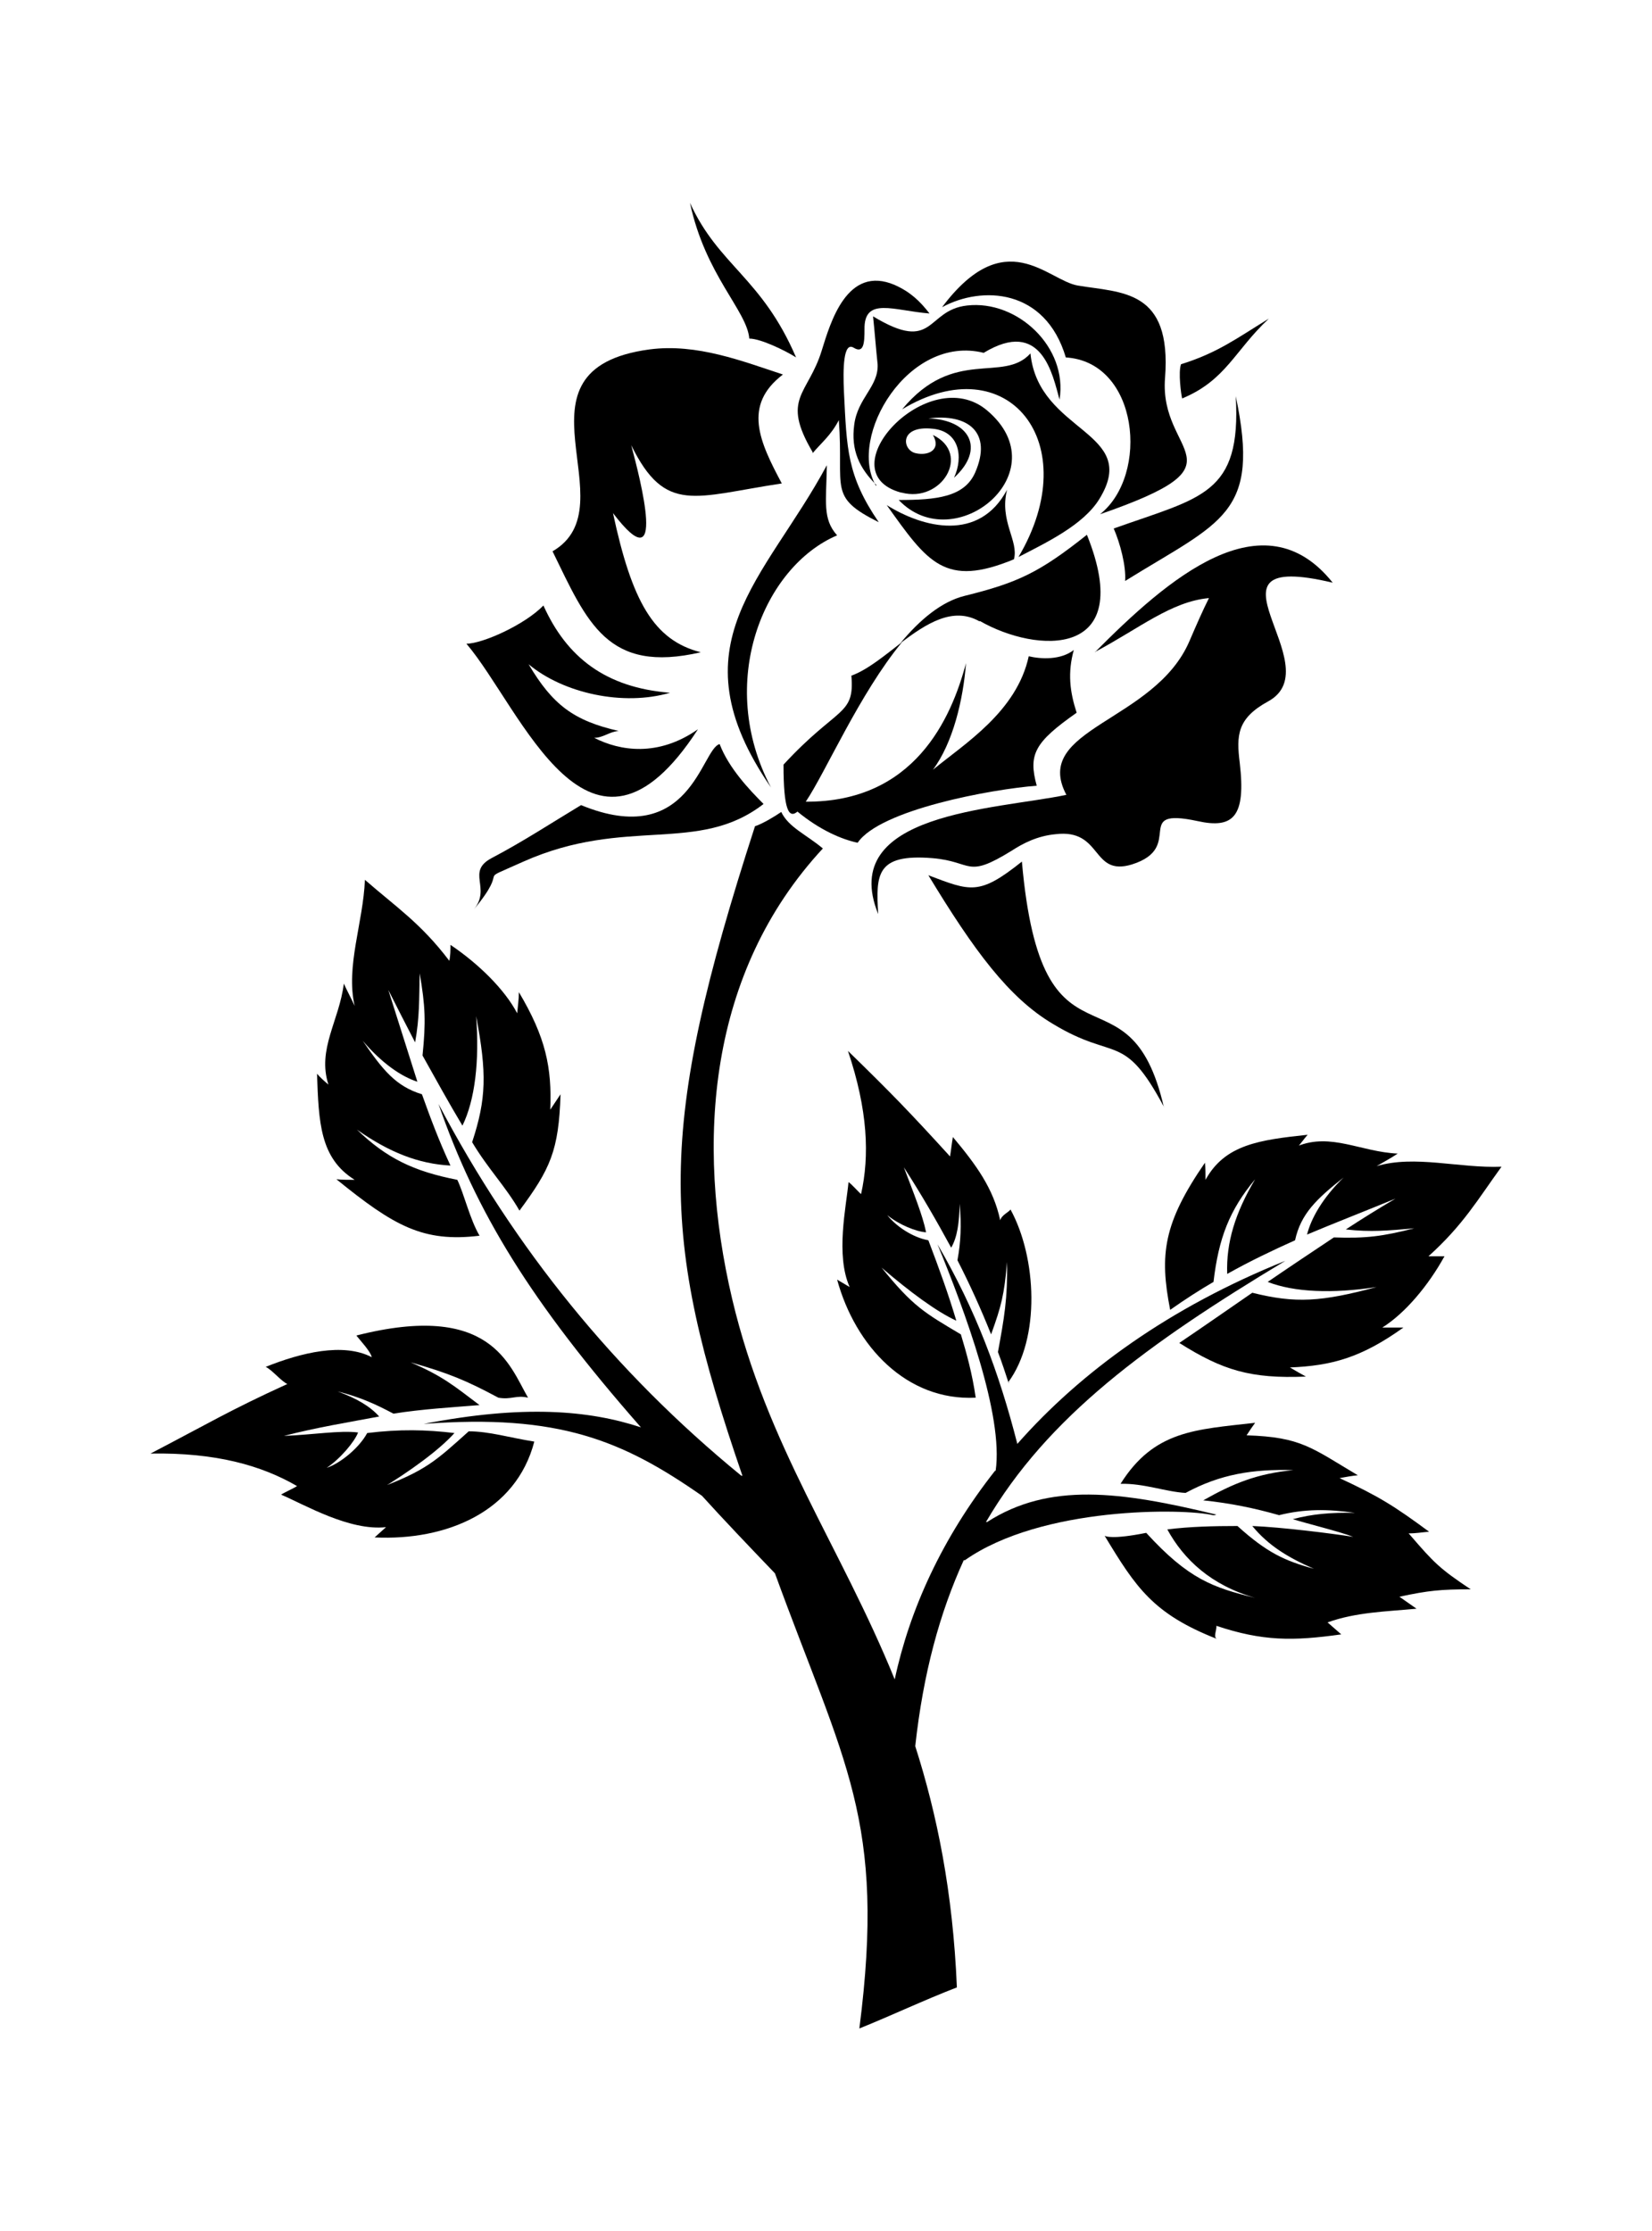 <?xml version="1.0" encoding="iso-8859-1"?>
<!-- Generator: Adobe Illustrator 28.5.0, SVG Export Plug-In . SVG Version: 9.03 Build 54727)  -->
<svg version="1.1" id="Livello_1" xmlns="http://www.w3.org/2000/svg" xmlns:xlink="http://www.w3.org/1999/xlink" x="0px" y="0px"
	 viewBox="0 0 935.435 1263.393" style="enable-background:new 0 0 935.435 1263.393;" xml:space="preserve">
<g id="Capa_1">
	<path d="M495.973,275.025c-16.146-27.772,18.407-85.898,61.033-75.242c32.938-20.021,39.074,12.594,42.949,26.48
		c4.844-29.709-23.896-56.512-52.314-53.283c-23.574,2.583-18.084,27.449-53.283,6.136c0.969,9.042,1.615,18.084,2.583,27.126
		c0.646,12.594-11.302,19.053-13.24,34.23c-1.938,14.532,2.906,24.542,12.594,34.23l0,0L495.973,275.025z"/>
	<path d="M510.505,278.9c22.605,6.136,39.72-21.959,17.761-32.615c4.844,8.396-2.583,11.948-9.688,10.334
		c-7.75-1.615-9.688-15.823,9.365-13.886c15.177,1.292,17.761,15.823,12.271,27.772c18.084-16.469,8.719-32.938-14.532-33.584
		c22.282-2.906,36.491,7.75,26.48,30.678c-6.136,13.886-21.959,15.5-43.272,15.5c31.647,33.261,91.388-15.823,50.053-50.699l0,0
		c-33.261-28.095-91.388,34.876-48.762,46.501H510.505z"/>
	<path d="M451.41,459.416c12.917,10.657,25.188,15.823,34.23,17.761c12.594-18.73,75.888-30.355,101.399-32.293
		c-4.844-17.761-1.292-24.542,22.605-41.334c-3.875-11.948-5.167-22.605-1.615-35.522c-7.427,5.813-18.73,5.167-25.511,3.552
		c-6.781,31.324-36.168,49.408-54.252,64.262c11.302-15.178,17.115-39.397,18.73-60.387c-8.396,31.647-29.386,78.794-90.742,78.471
		c11.302-16.792,30.355-61.033,54.574-90.419l0,0c-10.011,7.75-19.698,15.823-28.74,19.053c1.938,22.928-7.75,17.115-38.428,50.376
		c0,25.511,2.906,31.324,8.396,26.157h-0.646L451.41,459.416z"/>
	<path d="M622.56,282.452c23.574-38.428-34.553-37.136-39.074-82.346l0,0c-15.5,17.115-43.272-3.875-72.658,31.647
		c60.064-36.168,103.982,19.376,65.877,83.638C592.205,307.318,613.518,297.307,622.56,282.452L622.56,282.452L622.56,282.452z"/>
	<path d="M659.051,627.014c-19.698-85.898-69.106-10.334-80.408-139.181c-24.219,19.376-29.063,16.792-52.96,7.75
		c25.834,42.626,45.533,69.429,70.721,84.284c35.199,21.313,39.72,3.875,62.648,46.824l0,0V627.014z"/>
	<path d="M502.109,286.004c23.251,32.615,32.938,46.824,72.012,30.678c2.906-10.334-8.396-21.636-3.875-39.397
		C554.423,306.995,522.776,298.922,502.109,286.004z"/>
	<path d="M734.938,649.296c1.938-2.26,3.552-4.521,5.49-6.781c-27.126,2.906-46.824,5.49-57.804,25.511c0-3.229,0-6.459-0.323-9.688
		l0,0c-23.574,34.23-25.834,51.991-19.698,83.315c8.719-6.136,16.792-11.302,24.542-15.823c2.906-24.865,9.042-40.689,23.574-58.127
		c-11.302,19.053-16.469,35.845-15.823,53.606c13.24-7.427,25.511-13.24,38.428-19.053c3.229-14.855,11.948-23.251,27.449-35.522
		c-11.948,11.625-18.407,23.251-20.667,32.293c14.532-6.136,30.355-12.271,50.053-20.344c-9.365,5.49-18.73,11.302-28.095,17.438
		c14.209,1.615,24.219,0.646,38.751-0.646c-17.761,4.521-27.126,5.813-45.533,5.167c-12.594,8.396-25.188,16.792-37.459,25.188
		c14.855,5.813,36.491,6.781,61.679,2.906c-31.324,8.396-45.855,9.365-70.398,3.229c-14.532,10.011-28.417,19.698-41.335,28.417
		c24.542,15.5,40.366,20.344,71.69,19.053c-2.906-1.615-5.813-3.229-9.042-5.167c23.574-0.969,40.366-5.49,64.262-22.605h-11.948
		c12.917-8.073,26.157-23.896,35.199-40.366h-9.042c19.698-17.761,27.772-31.97,41.334-50.699
		c-23.896,0.969-49.085-6.781-70.721-0.323c3.875-2.26,8.073-4.521,11.948-7.104c-20.99-0.969-37.782-11.948-56.835-4.198h0.323
		L734.938,649.296z"/>
	<path d="M474.014,303.12c-8.396-9.365-6.136-19.053-5.813-39.72c-34.876,64.908-87.513,101.399-31.647,182.453
		C405.231,386.434,432.357,320.88,474.014,303.12z"/>
	<path d="M620.3,368.996L620.3,368.996c24.865-13.24,42.949-28.417,64.262-30.355c-3.552,7.104-7.104,15.177-10.979,24.219
		c-19.698,46.178-89.773,49.408-69.752,87.19c-40.043,8.396-129.816,10.011-106.565,67.491c-1.292-22.282-1.292-34.23,30.678-31.647
		c23.251,1.938,18.73,11.948,44.887-4.198c6.459-4.198,14.532-8.396,24.865-9.365c26.803-3.229,20.021,24.219,43.272,17.115
		c30.678-9.688-0.646-32.615,37.136-24.542c20.344,4.521,27.449-2.583,23.896-32.938c-1.938-15.5-1.615-25.188,16.146-34.876
		c36.491-20.021-45.21-86.544,36.491-67.169c-39.397-49.408-93.648-1.938-134.66,39.397h0.323L620.3,368.996z"/>
	<path d="M554.746,351.558c31.97,18.407,89.128,21.959,60.71-48.762c-26.803,21.313-39.074,27.126-69.106,34.553
		c-13.24,3.229-25.511,13.563-36.491,26.803l0,0c14.532-10.979,29.709-20.99,44.887-12.271l0,0V351.558z"/>
	<path d="M296.405,487.833c58.127-25.834,98.815-3.875,135.952-32.615c-8.073-8.073-19.698-20.344-24.865-33.907l0,0
		c-10.334,2.583-16.469,60.064-78.471,34.553c-16.146,9.688-32.293,20.344-50.699,30.032c-14.532,7.75,0,16.792-10.011,29.063
		C290.27,488.479,267.019,501.073,296.405,487.833z"/>
	<polygon points="481.442,382.882 481.442,382.882 481.442,382.882 	"/>
	<path d="M570.892,782.664c18.407-24.865,16.146-70.721,1.292-97.846c-0.646,1.292-5.167,3.229-5.813,6.136
		c-3.875-18.084-13.563-31.324-26.803-47.147c-0.646,3.552-0.969,7.104-1.615,10.979c-22.928-25.188-33.584-36.168-57.804-59.741
		c11.302,33.584,12.271,59.418,7.427,81.054c-1.615-1.292-5.167-5.49-7.104-6.781c-1.292,13.886-7.427,41.334,0.646,59.418
		c-2.26-1.292-4.844-2.906-7.104-4.198c10.334,37.782,39.397,68.783,78.471,66.846c-1.938-13.563-5.167-25.188-8.396-35.845
		c-20.667-12.271-27.126-15.823-44.887-37.782c15.823,13.563,31.001,24.865,42.303,30.032c-4.521-15.177-9.688-29.386-15.823-45.533
		c-9.042-1.615-18.407-8.073-23.251-14.209c6.781,5.49,16.469,9.365,21.959,9.688c-1.938-9.688-7.104-22.282-12.594-36.814
		c10.011,15.5,18.73,30.678,26.803,45.533c3.552-6.136,4.521-14.209,4.844-24.865c0.969,12.594,0.646,21.313-1.292,31.97
		c7.104,13.886,13.24,27.449,19.053,41.98c5.813-16.146,7.427-22.282,9.042-41.012c0.323,20.99-1.615,31.647-5.167,51.022
		c2.26,5.813,4.198,11.948,6.136,17.761v-0.646H570.892z"/>
	<path d="M200.173,668.026c-3.229,0-6.459,0-9.688-0.323c32.615,26.48,49.085,35.845,81.054,31.97
		c-5.49-9.365-8.719-23.574-12.594-31.647c-24.865-4.844-40.043-12.271-56.835-28.417c18.407,12.917,34.876,19.376,52.96,20.344
		c-6.459-13.886-11.302-26.803-16.146-40.366c-14.855-4.521-22.282-13.886-33.584-30.355c10.979,12.917,21.959,20.344,31.001,23.251
		c-4.844-15.177-10.011-31.647-16.469-51.991c4.844,9.688,10.011,19.698,15.178,29.709c2.583-14.209,2.26-24.542,2.583-39.074
		c3.229,18.407,3.552,27.772,1.615,46.501c7.427,13.24,14.855,26.803,22.605,39.72c7.104-14.532,9.688-36.491,7.75-62.002
		c6.136,32.293,5.813,46.824-2.26,71.367c9.042,15.177,19.053,25.188,26.803,38.751c17.438-23.574,22.282-33.907,23.251-65.877
		c-1.938,2.906-3.875,5.813-5.813,8.719c0.969-23.896-2.583-41.012-17.761-66.523c0,3.875-0.646,8.073-0.969,11.948
		c-7.104-13.563-21.959-28.094-37.782-38.751c0,2.906,0,6.136-0.646,9.042c-16.146-21.313-30.032-30.355-47.793-45.855
		c-0.969,24.219-10.979,49.085-5.813,71.367c-1.938-4.198-4.198-8.396-6.136-12.594c-2.583,20.99-15.178,37.136-8.719,57.158
		c-2.26-1.938-4.521-3.875-6.459-6.136c0.969,27.449,1.615,47.793,21.313,60.064H200.173z"/>
	<path d="M630.633,299.244c3.552,8.073,7.104,21.313,6.458,29.709c54.574-33.907,76.856-37.459,62.648-104.628
		C702.969,280.192,680.364,281.483,630.633,299.244z"/>
	<path d="M395.22,412.914c-22.605,15.823-44.241,12.271-58.772,4.844c5.167,0,8.719-3.552,13.886-3.875
		c-25.511-5.813-37.459-14.855-51.022-37.782c19.698,16.469,53.606,23.897,80.086,16.146c-36.491-2.906-58.45-20.021-71.689-49.408
		c-10.657,10.979-34.553,21.636-43.595,21.636C295.436,401.289,333.865,507.531,395.22,412.914z"/>
	<path d="M214.059,844.02c18.73-11.302,34.876-23.251,43.272-32.616c-16.146-1.938-31.001-2.26-49.408,0
		c-4.521,8.396-15.178,17.115-22.928,19.698c7.75-5.167,15.823-14.855,17.761-20.021c-10.334-1.292-25.511,1.292-41.98,1.938
		c18.73-4.844,36.814-7.75,53.929-10.979c-5.167-5.813-12.917-10.334-23.574-14.209c12.917,3.229,21.959,7.427,31.647,12.594
		c16.146-2.583,32.938-3.552,48.762-4.844c-14.532-10.979-20.99-16.469-39.074-24.219c21.636,6.136,31.647,10.334,49.731,20.021
		c7.427,1.292,10.011-1.615,16.792,0c-10.657-18.407-20.99-54.574-97.201-35.199l0,0c2.26,2.906,8.073,9.042,8.719,12.271
		c-16.146-8.396-40.043-2.583-60.064,5.49c3.552,1.615,8.719,8.073,12.271,9.688c-32.615,14.855-45.855,22.928-77.502,39.397
		c37.136-0.646,62.97,6.781,82.992,18.407c-1.938,1.292-7.104,3.552-9.042,4.844c13.563,5.813,38.751,20.667,59.418,18.407
		c-2.26,1.938-4.198,3.875-6.459,5.813c40.689,1.938,80.086-14.532,90.419-54.252c-14.209-2.26-25.511-5.813-37.136-5.813
		c-18.73,16.792-24.219,22.282-51.991,32.615L214.059,844.02L214.059,844.02z"/>
	<path d="M797.586,868.239c3.875,0,7.75-0.646,11.625-0.969c-19.698-14.532-28.417-20.021-50.699-30.355
		c3.552-0.646,7.104-1.292,10.334-1.615c-26.157-15.5-31.97-21.636-62.971-22.605l0,0c1.615-2.583,3.229-4.844,4.844-7.104
		c-33.584,3.875-57.158,4.198-76.211,34.553c13.24-0.323,25.511,4.521,36.814,5.167c19.698-10.657,38.105-13.563,61.033-12.917
		c-20.344,1.938-33.907,7.427-51.022,17.115c15.5,1.615,29.386,4.521,42.949,8.396c14.209-3.552,27.449-3.552,42.949-1.292
		c-13.886-0.323-24.219,0.646-35.199,3.552c7.104,2.26,26.803,7.104,34.23,10.011c-12.271-1.938-40.689-5.49-57.158-6.136
		c9.042,10.979,20.021,17.761,34.876,24.219c-16.469-4.521-26.48-9.042-43.272-24.219c-13.24,0-27.126,0.323-39.72,1.938
		c9.365,17.115,24.865,31.647,49.731,38.751c-23.896-5.813-37.782-10.656-61.679-36.814c-19.376,3.875-23.251,1.938-23.574,1.615
		c17.761,29.386,27.449,44.241,63.616,58.45c-2.26-0.969,0-5.167-0.323-7.427c26.157,8.719,43.272,8.719,70.721,4.844
		c-2.583-2.26-5.167-4.521-7.75-6.781c16.146-5.813,33.261-6.136,50.376-7.75c-3.229-2.261-6.458-4.521-9.688-6.781
		c16.469-3.552,23.574-4.198,40.366-4.198c-17.438-11.625-20.667-14.855-34.553-31.001L797.586,868.239L797.586,868.239z"/>
	<path d="M688.76,857.583c-54.574-13.24-94.617-18.407-129.816,4.198h-0.646c34.876-59.741,91.711-101.076,169.536-147.9
		c-65.877,26.48-115.93,62.971-151.775,103.659c-10.334-40.366-23.574-75.888-45.21-113.024
		c15.5,37.782,37.459,96.878,32.938,128.201h-0.323c-30.032,38.105-48.439,78.794-56.835,118.191l0,0
		c-30.678-75.565-72.335-132.077-92.034-215.391c-20.99-89.128-13.563-185.036,51.345-255.111
		c-9.688-8.073-19.376-11.948-23.574-20.667l0,0c-3.229,2.26-10.657,6.781-14.855,8.073
		c-55.866,172.442-53.929,231.538-7.104,367.812l0,0c0,0-0.646,0-0.969-0.323c-71.367-58.45-127.879-128.201-171.151-210.225
		c21.313,61.356,51.991,111.732,114.639,183.099l0,0c-29.386-9.688-66.523-12.917-123.035-1.938
		c76.533-5.813,112.701,9.365,157.588,40.689l0,0c12.594,13.886,26.157,28.095,41.334,43.918l0,0
		c39.397,108.18,62.971,139.504,47.793,257.695c18.407-7.427,36.814-16.146,55.22-23.251c-2.26-54.251-11.302-98.169-23.574-136.597
		l0,0c4.521-41.334,13.886-75.565,27.449-105.274h0.646c43.595-30.678,124.326-29.386,140.473-25.511h0.969L688.76,857.583z"/>
	<polygon points="317.395,619.587 317.395,619.587 317.395,619.587 	"/>
	<path d="M460.129,256.618c4.844-5.813,10.334-10.011,14.855-18.73c2.906,39.074-6.459,43.272,22.605,57.804
		c-18.084-26.48-18.084-41.657-19.698-73.627c-0.646-13.563-0.323-28.74,5.49-25.188c5.813,3.552,6.136-2.906,6.136-10.334
		c-0.323-18.73,16.469-10.657,36.814-9.042c-5.49-7.104-10.979-12.271-19.699-16.146c-27.126-11.625-36.491,21.636-41.334,37.136
		l0,0c-7.75,25.188-23.251,26.803-5.167,57.481L460.129,256.618L460.129,256.618z"/>
	<path d="M396.835,369.319c-26.803-6.781-39.074-29.063-49.731-78.794c31.001,40.689,15.5-19.053,10.334-38.428
		c19.376,39.397,35.845,29.063,85.252,21.636c-12.594-23.574-22.282-44.241,0.646-61.679c-22.605-7.427-48.762-17.761-75.565-14.209
		c-83.638,11.302-10.334,88.482-54.897,114.316C332.573,352.527,343.875,381.59,396.835,369.319
		C396.835,369.319,396.835,369.319,396.835,369.319z"/>
	<path d="M718.469,180.408c-18.407,11.302-29.063,19.376-49.731,25.834c-1.615,4.521,0,16.792,0.646,19.376
		C694.25,215.284,699.094,198.492,718.469,180.408z"/>
	<path d="M603.185,202.367c41.657,2.26,47.793,66.523,19.698,88.805c84.93-29.386,33.261-32.938,36.814-77.179
		c3.875-50.376-24.542-48.116-49.408-52.314l0,0c-17.115-2.906-41.012-35.522-76.856,12.271
		c22.605-12.271,58.45-10.657,70.075,28.417l0,0H603.185z"/>
	<polygon points="390.699,114.854 390.699,114.854 390.699,114.854 	"/>
	<path d="M450.764,202.367c-19.376-45.21-43.918-51.991-60.064-87.513c8.719,41.012,32.293,61.033,33.584,76.856
		C430.742,191.71,444.628,198.492,450.764,202.367z"/>
</g>
</svg>
